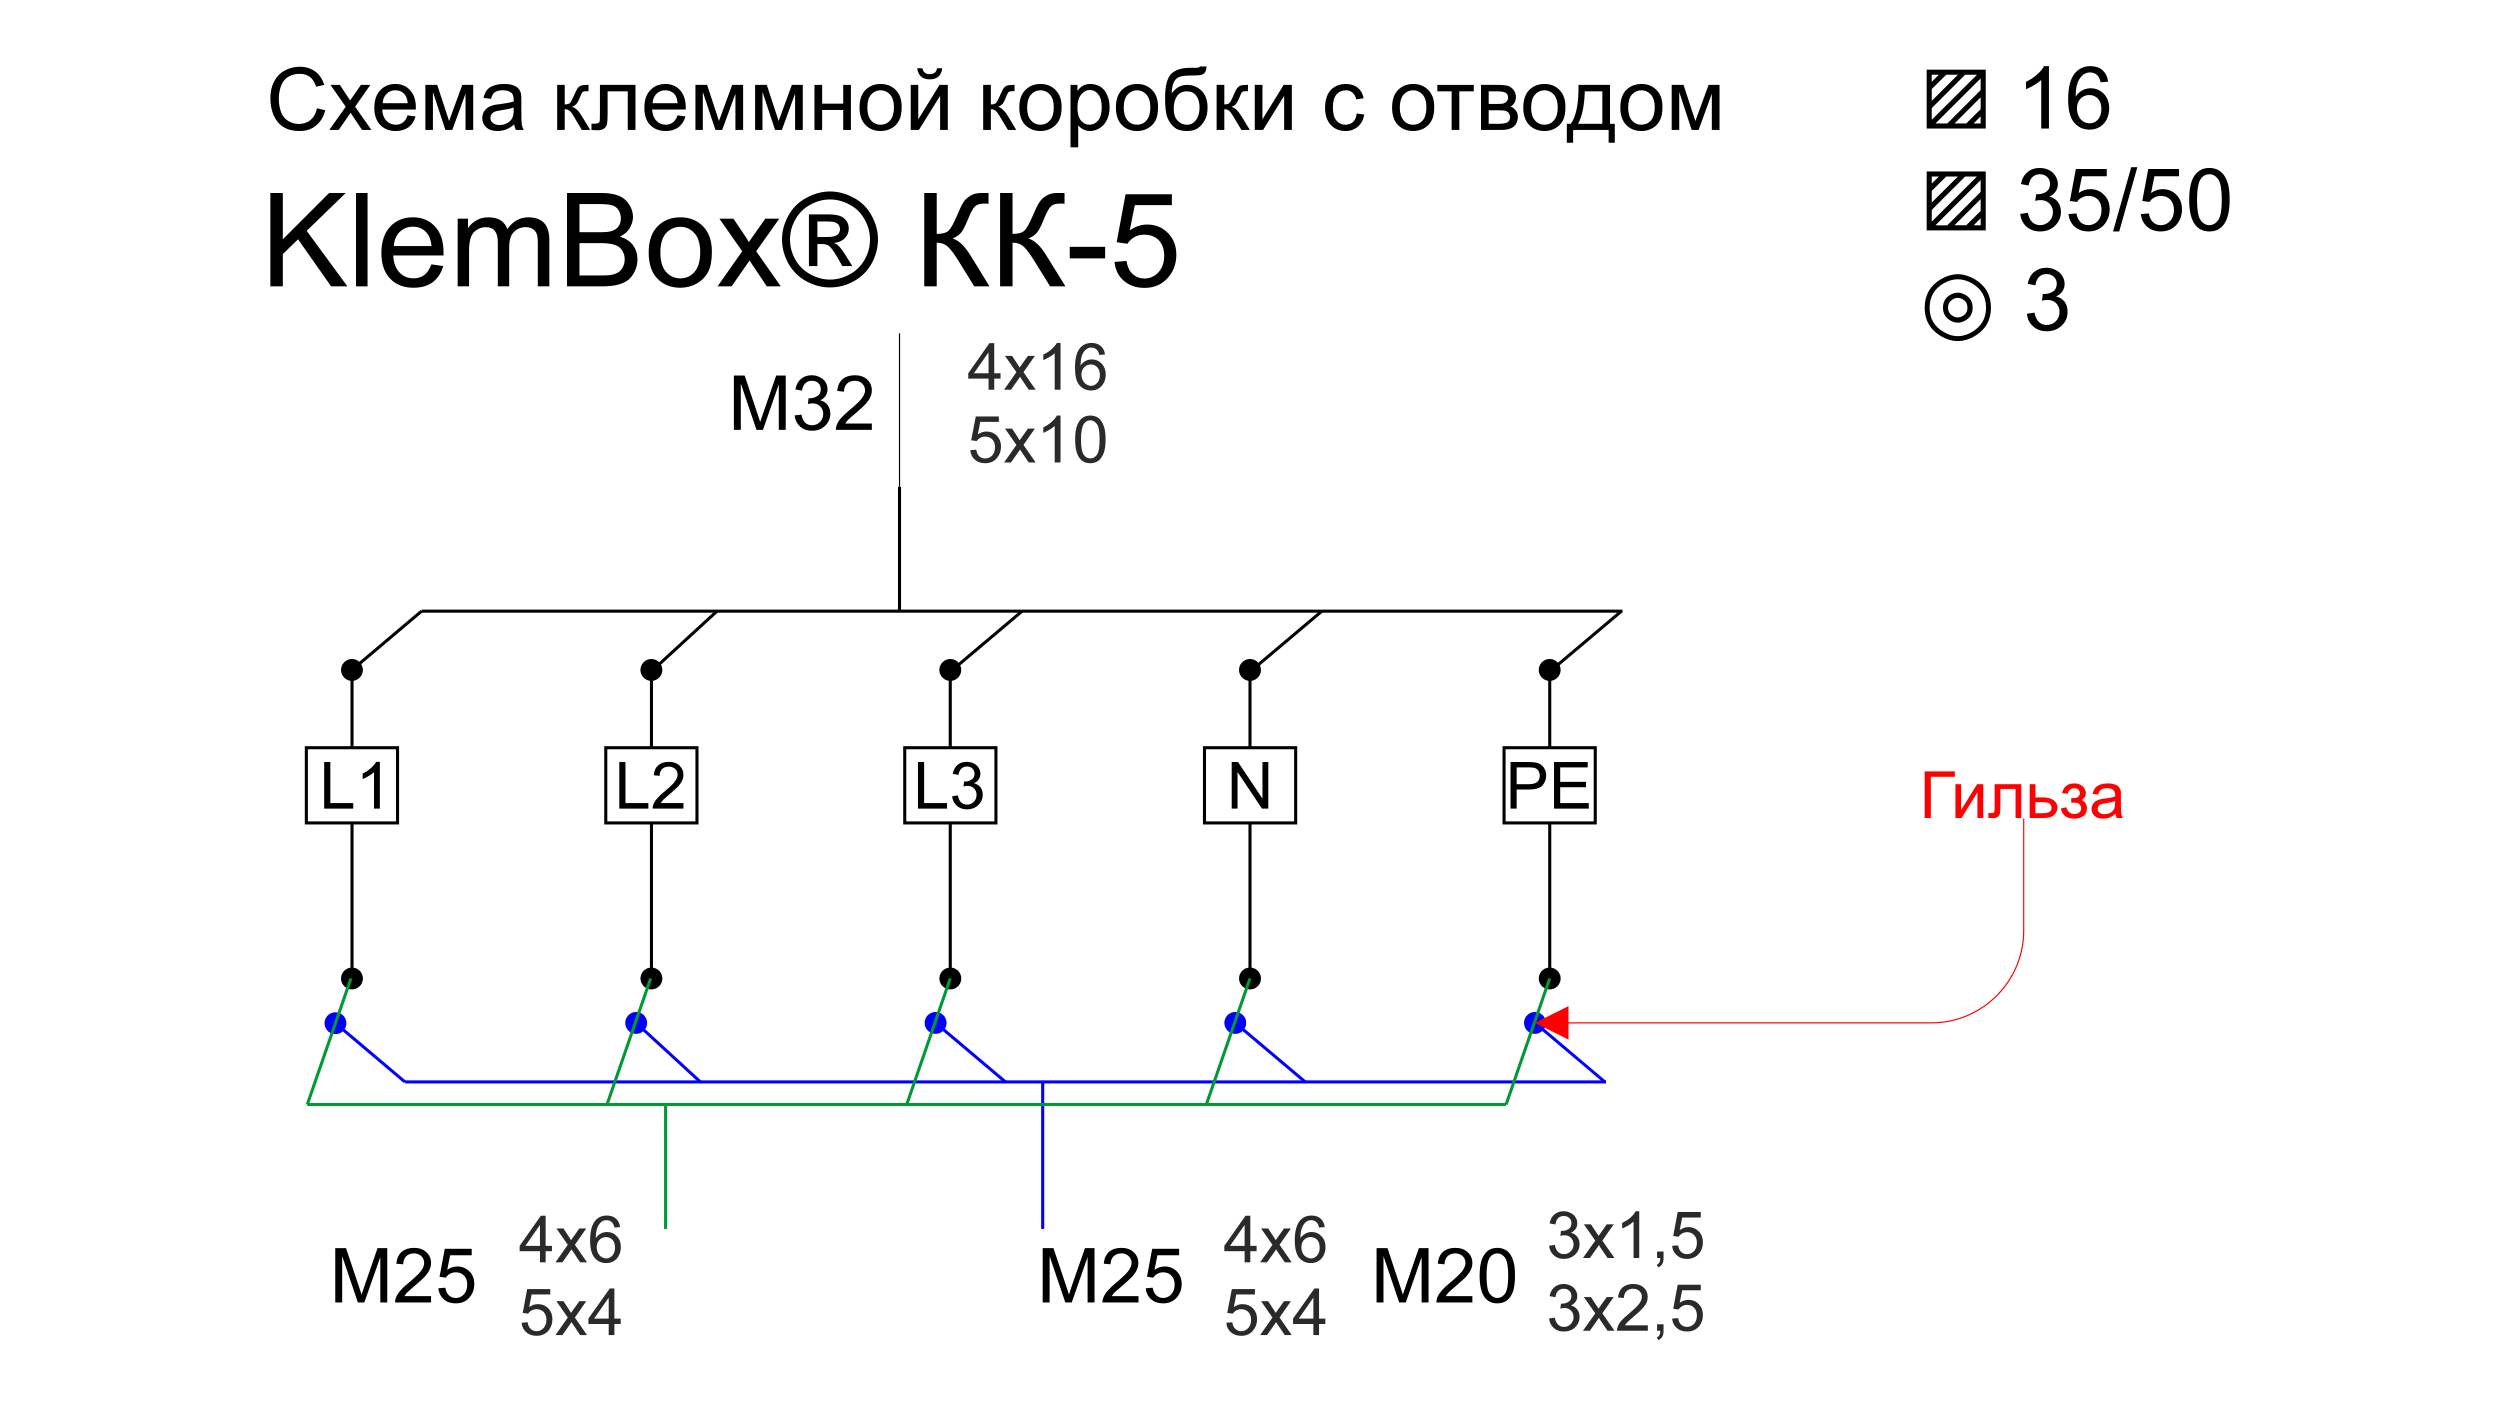 <?xml version="1.0" encoding="UTF-8"?> <svg xmlns="http://www.w3.org/2000/svg" xmlns:xlink="http://www.w3.org/1999/xlink" xml:space="preserve" width="162.56mm" height="91.44mm" version="1.1" style="shape-rendering:geometricPrecision; text-rendering:geometricPrecision; image-rendering:optimizeQuality; fill-rule:evenodd; clip-rule:evenodd" viewBox="0 0 16256 9144"> <defs> <style type="text/css"> .str0 {stroke:black;stroke-width:20} .str1 {stroke:blue;stroke-width:20} .str2 {stroke:#009933;stroke-width:20} .str3 {stroke:black;stroke-width:7.62} .str4 {stroke:red;stroke-width:7.62} .fil1 {fill:none} .fil5 {fill:none;fill-rule:nonzero} .fil6 {fill:red} .fil3 {fill:#2B2A29;fill-rule:nonzero} .fil0 {fill:black;fill-rule:nonzero} .fil2 {fill:blue;fill-rule:nonzero} .fil4 {fill:red;fill-rule:nonzero} </style> </defs> <g id="Слой_x0020_1">  <g id="_722244592"> <polygon class="fil0" points="2108,5258 2108,4955 2148,4955 2148,5222 2297,5222 2297,5258 "></polygon> <path id="1" class="fil0" d="M2470 5258l-38 0 0 -237c-9,8 -20,17 -35,25 -14,9 -28,15 -39,20l0 -36c21,-10 39,-22 54,-36 16,-14 27,-27 34,-40l24 0 0 304z"></path> <rect class="fil1 str0" x="1992" y="4862" width="593" height="489"></rect> <g> <path class="fil0" d="M2299 4356l0 506 -20 0 0 -506 20 0zm-82 0l0 0 1 -3 0 -4 0 -4 1 -3 1 -4 1 -3 1 -3 1 -3 1 -4 2 -3 2 -3 2 -2 2 -3 2 -3 2 -3 2 -2 3 -2 2 -3 3 -2 3 -2 3 -2 3 -1 3 -2 3 -1 3 -2 3 -1 4 -1 3 0 4 -1 3 -1 4 0 4 0 0 0 3 0 4 0 3 1 4 1 3 0 4 1 3 1 3 2 3 1 3 2 3 1 3 2 3 2 3 2 2 3 3 2 2 2 2 3 3 3 2 3 1 2 2 3 2 3 1 4 1 3 1 3 1 3 1 4 1 3 0 4 1 4 0 3 0 0 0 4 -1 3 0 4 -1 4 -1 3 -1 3 -1 4 -1 3 -1 3 -2 3 -2 3 -1 3 -2 3 -3 2 -2 3 -2 2 -3 3 -2 2 -3 2 -3 2 -3 2 -3 2 -3 1 -3 2 -3 1 -3 1 -4 1 -3 1 -4 1 -3 0 -4 0 -3 0 0 0 -4 0 -4 0 -3 0 -4 -1 -3 -1 -4 -1 -3 -1 -3 -1 -3 -2 -3 -1 -3 -2 -3 -2 -3 -2 -3 -2 -2 -2 -3 -3 -2 -2 -2 -3 -2 -2 -2 -3 -2 -3 -2 -3 -2 -3 -1 -3 -1 -3 -1 -4 -1 -3 -1 -3 -1 -4 0 -4 0 -3 -1 -4z"></path> </g> <g> <path class="fil0" d="M2279 6362l0 -1011 20 0 0 1011 -20 0zm81 0l0 0 0 4 -1 4 0 3 -1 4 -1 3 -1 4 -1 3 -1 3 -1 3 -2 3 -2 3 -1 3 -2 3 -3 3 -2 2 -2 3 -3 2 -2 2 -3 2 -3 2 -3 2 -3 2 -3 2 -3 1 -3 1 -3 1 -4 1 -3 1 -4 1 -3 0 -4 0 -3 1 0 0 -4 -1 -4 0 -3 0 -4 -1 -3 -1 -4 -1 -3 -1 -3 -1 -3 -1 -3 -2 -3 -2 -3 -2 -3 -2 -3 -2 -2 -2 -3 -2 -2 -3 -2 -2 -2 -3 -2 -3 -2 -3 -2 -3 -2 -3 -1 -3 -1 -3 -1 -3 -1 -4 -1 -3 -1 -4 0 -3 0 -4 -1 -4 0 0 1 -3 0 -4 0 -3 1 -4 1 -3 1 -4 1 -3 1 -3 1 -3 2 -3 2 -3 2 -3 2 -3 2 -3 2 -2 2 -3 3 -2 2 -2 3 -2 3 -2 3 -2 3 -2 3 -2 3 -1 3 -1 3 -1 4 -1 3 -1 4 -1 3 0 4 -1 4 0 0 0 3 0 4 1 3 0 4 1 3 1 4 1 3 1 3 1 3 1 3 2 3 2 3 2 3 2 3 2 2 2 3 2 2 3 2 2 3 3 2 3 1 3 2 3 2 3 1 3 1 3 1 3 1 4 1 3 1 4 0 3 1 4 0 3z"></path> </g> <polygon class="fil0" points="4027,5258 4027,4955 4067,4955 4067,5222 4216,5222 4216,5258 "></polygon> <path id="1" class="fil0" d="M4444 5222l0 36 -200 0c-1,-9 1,-18 4,-26 5,-14 13,-27 25,-40 11,-13 27,-29 49,-46 32,-27 55,-48 66,-64 12,-16 18,-31 18,-45 0,-15 -5,-27 -16,-37 -11,-10 -24,-15 -41,-15 -18,0 -33,5 -44,16 -10,10 -16,25 -16,44l-38 -4c2,-28 12,-50 29,-65 18,-15 41,-22 69,-22 29,0 53,8 69,24 17,16 26,36 26,60 0,12 -3,24 -8,36 -4,11 -13,24 -24,37 -12,13 -31,30 -58,53 -22,19 -36,32 -43,38 -6,7 -11,14 -15,20l148 0z"></path> <rect class="fil1 str0" x="3939" y="4862" width="593" height="489"></rect> <g> <path class="fil0" d="M4246 4356l0 506 -20 0 0 -506 20 0zm-82 0l0 0 1 -3 0 -4 0 -4 1 -3 1 -4 1 -3 1 -3 1 -3 2 -4 1 -3 2 -3 2 -2 2 -3 2 -3 2 -3 2 -2 3 -2 2 -3 3 -2 3 -2 3 -2 3 -1 3 -2 3 -1 3 -2 3 -1 4 -1 3 0 4 -1 3 -1 4 0 4 0 0 0 3 0 4 0 3 1 4 1 3 0 4 1 3 1 3 2 3 1 3 2 3 1 3 2 3 2 3 2 2 3 3 2 2 2 2 3 3 3 2 3 1 2 2 3 2 3 1 4 1 3 2 3 0 3 1 4 1 3 0 4 1 4 0 3 0 0 0 4 -1 3 0 4 -1 4 -1 3 0 3 -2 4 -1 3 -1 3 -2 3 -2 3 -1 3 -2 3 -3 2 -2 3 -2 2 -3 3 -2 2 -3 2 -3 2 -3 2 -3 2 -3 1 -3 2 -3 1 -3 1 -4 1 -3 1 -4 1 -3 0 -4 0 -3 0 0 0 -4 0 -4 0 -3 0 -4 -1 -3 -1 -4 -1 -3 -1 -3 -1 -3 -2 -3 -1 -3 -2 -3 -2 -3 -2 -3 -2 -2 -2 -3 -3 -2 -2 -2 -3 -2 -2 -2 -3 -2 -3 -2 -3 -1 -3 -2 -3 -1 -3 -1 -4 -1 -3 -1 -3 -1 -4 0 -4 0 -3 -1 -4z"></path> </g> <g> <path class="fil0" d="M4226 6362l0 -1011 20 0 0 1011 -20 0zm81 0l0 0 0 4 -1 4 0 3 -1 4 -1 3 0 4 -2 3 -1 3 -1 3 -2 3 -2 3 -1 3 -2 3 -3 3 -2 2 -2 3 -3 2 -2 2 -3 2 -3 2 -3 2 -3 2 -3 2 -3 1 -3 1 -3 1 -4 1 -3 1 -4 1 -3 0 -4 0 -3 1 0 0 -4 -1 -4 0 -3 0 -4 -1 -3 -1 -4 -1 -3 -1 -3 -1 -3 -1 -3 -2 -3 -2 -3 -2 -3 -2 -3 -2 -2 -2 -3 -2 -2 -3 -2 -2 -2 -3 -2 -3 -2 -3 -2 -3 -1 -3 -2 -3 -1 -3 -1 -3 -1 -4 -1 -3 -1 -4 0 -3 0 -4 -1 -4 0 0 1 -3 0 -4 0 -3 1 -4 1 -3 1 -4 1 -3 1 -3 2 -3 1 -3 2 -3 2 -3 2 -3 2 -3 2 -2 2 -3 3 -2 2 -2 3 -2 3 -2 3 -2 3 -2 3 -2 3 -1 3 -1 3 -1 4 -1 3 -1 4 -1 3 0 4 -1 4 0 0 0 3 0 4 1 3 0 4 1 3 1 4 1 3 1 3 1 3 1 3 2 3 2 3 2 3 2 3 2 2 2 3 2 2 3 2 2 3 3 2 3 1 3 2 3 2 3 1 3 1 3 2 3 0 4 1 3 1 4 0 3 1 4 0 3z"></path> </g> <g> <line class="fil1 str0" x1="2741" y1="3974" x2="2289" y2="4356"></line> <line class="fil1 str0" x1="4662" y1="3974" x2="4244" y2="4358"></line> <line class="fil1 str0" x1="6646" y1="3974" x2="6191" y2="4358"></line> <line class="fil1 str0" x1="8595" y1="3974" x2="8140" y2="4358"></line> <line class="fil1 str0" x1="10543" y1="3974" x2="10088" y2="4358"></line> <line class="fil1 str0" x1="10550" y1="3974" x2="2741" y2="3974"></line> </g> <g> <path class="fil2" d="M2188 6646l452 382 -13 15 -452 -382 13 -15zm-53 62l0 0 -2 -3 -3 -2 -2 -3 -3 -3 -2 -3 -2 -3 -1 -3 -2 -3 -2 -3 -1 -3 -1 -3 -1 -3 -1 -4 -1 -3 0 -3 -1 -4 0 -3 0 -4 0 -3 1 -3 0 -4 1 -3 0 -4 1 -3 1 -3 2 -3 1 -4 2 -3 2 -3 2 -3 2 -3 2 -3 0 0 2 -2 3 -3 3 -2 2 -3 3 -2 3 -2 3 -2 3 -1 3 -2 3 -1 4 -1 3 -1 3 -1 4 -1 3 0 3 -1 4 0 3 0 4 0 3 1 3 0 4 1 3 0 3 1 4 1 3 2 3 1 3 2 3 2 3 1 3 3 3 2 0 0 3 2 2 3 3 2 2 3 2 3 2 3 2 3 2 3 1 3 1 3 2 4 1 3 0 3 1 3 1 4 0 3 0 4 0 3 0 3 0 4 -1 3 0 4 -1 3 -1 3 -1 4 -1 3 -2 3 -1 3 -2 3 -2 3 -2 3 -2 3 0 0 -3 3 -2 2 -3 3 -3 2 -3 2 -2 2 -3 2 -4 2 -3 1 -3 1 -3 2 -3 1 -4 0 -3 1 -3 1 -4 0 -3 0 -4 0 -3 0 -3 0 -4 -1 -3 0 -4 -1 -3 -1 -3 -1 -3 -1 -4 -2 -3 -1 -3 -2 -3 -2 -3 -2 -3 -2z"></path> </g> <g> <path class="fil2" d="M4143 6644l418 384 -13 15 -418 -384 13 -15zm-54 60l0 0 -3 -3 -3 -3 -2 -2 -2 -3 -2 -3 -2 -3 -1 -3 -2 -3 -1 -3 -2 -4 -1 -3 0 -3 -1 -4 -1 -3 0 -3 0 -4 0 -3 0 -4 0 -3 0 -3 1 -4 1 -3 1 -3 1 -4 1 -3 1 -3 2 -3 2 -3 2 -3 2 -3 2 -3 2 -3 0 0 3 -2 2 -3 3 -2 3 -2 3 -2 3 -2 3 -2 3 -1 3 -2 4 -1 3 -1 3 -1 4 -1 3 0 3 0 4 -1 3 0 4 0 3 1 3 0 4 1 3 0 3 1 4 1 3 2 3 1 3 2 3 1 3 2 3 2 3 3 3 2 0 0 2 2 3 3 2 3 2 3 2 3 2 3 2 3 1 3 2 3 1 3 1 3 1 4 1 3 0 3 0 4 1 3 0 4 0 3 -1 4 0 3 -1 3 0 4 -1 3 -1 3 -2 4 -1 3 -2 3 -1 3 -2 3 -2 3 -3 3 -2 2 0 0 -3 3 -2 3 -3 2 -3 2 -3 2 -3 2 -3 1 -3 2 -3 1 -3 2 -4 1 -3 0 -3 1 -4 1 -3 0 -3 0 -4 0 -3 0 -4 0 -3 0 -3 -1 -4 -1 -3 -1 -3 -1 -4 -1 -3 -1 -3 -2 -3 -2 -3 -2 -3 -2 -3 -2 -2 -2z"></path> </g> <g> <path class="fil2" d="M6090 6644l455 384 -13 15 -455 -384 13 -15zm-52 62l0 0 -3 -3 -2 -2 -3 -3 -2 -3 -2 -3 -2 -2 -2 -3 -2 -3 -1 -4 -1 -3 -2 -3 -1 -3 -1 -4 0 -3 -1 -3 0 -4 0 -3 0 -4 0 -3 0 -3 0 -4 1 -3 1 -4 1 -3 1 -3 1 -3 2 -4 1 -3 2 -3 2 -3 2 -3 2 -3 0 0 3 -2 2 -3 3 -2 3 -3 3 -2 2 -2 3 -1 3 -2 4 -2 3 -1 3 -1 3 -1 4 -1 3 -1 3 0 4 -1 3 0 4 0 3 0 3 1 4 0 3 1 4 0 3 1 3 2 3 1 4 1 3 2 3 2 3 2 3 2 3 2 0 0 2 2 3 3 2 3 3 2 2 3 2 3 1 3 2 3 2 3 1 3 1 4 1 3 1 3 1 4 0 3 1 3 0 4 0 3 0 4 -1 3 0 3 -1 4 0 3 -1 3 -2 4 -1 3 -1 3 -2 3 -2 3 -2 3 -2 3 -2 3 0 0 -2 3 -3 2 -3 3 -2 2 -3 2 -3 2 -3 2 -3 2 -3 1 -3 1 -4 2 -3 1 -3 1 -4 0 -3 1 -3 0 -4 0 -3 0 -4 0 -3 0 -3 -1 -4 0 -3 -1 -3 -1 -4 -1 -3 -1 -3 -2 -3 -1 -3 -2 -3 -2 -3 -2 -3 -2z"></path> </g> <g> <path class="fil2" d="M8039 6644l455 384 -13 15 -455 -384 13 -15zm-52 62l0 0 -3 -3 -3 -2 -2 -3 -2 -3 -3 -3 -2 -2 -1 -3 -2 -3 -1 -4 -2 -3 -1 -3 -1 -3 -1 -4 0 -3 -1 -3 0 -4 -1 -3 0 -4 0 -3 1 -3 0 -4 1 -3 1 -4 1 -3 1 -3 1 -3 1 -4 2 -3 2 -3 2 -3 2 -3 2 -3 0 0 2 -2 3 -3 3 -2 2 -3 3 -2 3 -2 3 -1 3 -2 3 -2 4 -1 3 -1 3 -1 3 -1 4 -1 3 0 3 -1 4 0 3 0 4 0 3 1 4 0 3 1 3 0 4 1 3 2 3 1 3 1 3 2 4 2 3 2 2 2 3 2 0 0 3 2 3 3 2 3 2 2 2 3 2 3 2 3 2 3 1 3 2 3 1 4 1 3 1 3 0 4 1 3 0 3 0 4 0 3 0 4 0 3 0 3 -1 4 -1 3 -1 3 -1 4 -1 3 -2 3 -1 3 -2 3 -2 3 -2 3 -2 3 0 0 -3 3 -2 2 -3 3 -3 2 -2 2 -3 2 -3 2 -3 2 -4 1 -3 1 -3 2 -3 1 -4 1 -3 0 -3 1 -4 0 -3 0 -3 0 -4 0 -3 0 -4 -1 -3 0 -3 -1 -4 -1 -3 -1 -3 -1 -3 -2 -4 -1 -3 -2 -3 -2 -3 -2 -2 -2z"></path> </g> <g> <path class="fil2" d="M9988 6644l454 384 -12 15 -455 -384 13 -15zm-53 62l0 0 -3 -3 -2 -2 -3 -3 -2 -3 -2 -3 -2 -2 -2 -3 -1 -3 -2 -4 -1 -3 -1 -3 -1 -3 -1 -4 -1 -3 0 -3 -1 -4 0 -3 0 -4 0 -3 0 -3 1 -4 0 -3 1 -4 1 -3 1 -3 2 -3 1 -4 2 -3 1 -3 2 -3 2 -3 3 -3 0 0 2 -2 3 -3 2 -2 3 -3 3 -2 3 -2 3 -1 3 -2 3 -2 3 -1 3 -1 4 -1 3 -1 3 -1 4 0 3 -1 4 0 3 0 3 0 4 1 3 0 4 1 3 0 3 1 4 2 3 1 3 1 3 2 3 2 3 2 3 2 3 2 0 0 3 2 2 3 3 3 2 2 2 3 2 3 2 3 1 3 2 3 1 3 1 4 1 3 1 3 1 4 1 3 0 3 0 4 0 3 0 4 0 3 -1 3 0 4 -1 3 -1 3 -1 4 -1 3 -2 3 -1 3 -2 3 -2 3 -2 3 -3 3 0 0 -2 3 -3 2 -2 3 -3 2 -3 2 -3 2 -3 2 -3 2 -3 1 -3 1 -3 2 -4 1 -3 1 -3 0 -4 1 -3 0 -3 0 -4 0 -3 0 -4 0 -3 -1 -3 0 -4 -1 -3 -1 -3 -1 -4 -1 -3 -2 -3 -1 -3 -2 -3 -2 -3 -2 -3 -2z"></path> </g> <line class="fil1 str1" x1="10443" y1="7035" x2="2634" y2="7035"></line> <line class="fil1 str0" x1="5849" y1="3165" x2="5849" y2="3974"></line> <line class="fil1 str1" x1="6780" y1="7035" x2="6780" y2="7991"></line> <polygon class="fil0" points="8009,5258 8009,4955 8050,4955 8209,5193 8209,4955 8247,4955 8247,5258 8206,5258 8047,5020 8047,5258 "></polygon> <rect class="fil1 str0" x="5883" y="4862" width="593" height="489"></rect> <g> <path class="fil0" d="M8138 4356l0 506 -20 0 0 -506 20 0zm-81 0l0 0 0 -3 0 -4 1 -4 0 -3 1 -4 1 -3 1 -3 1 -3 2 -4 1 -3 2 -3 2 -2 2 -3 2 -3 2 -3 3 -2 2 -2 3 -3 2 -2 3 -2 3 -2 3 -1 3 -2 3 -1 4 -2 3 -1 3 -1 4 0 3 -1 4 -1 3 0 4 0 0 0 4 0 3 0 4 1 3 1 4 0 3 1 3 1 4 2 3 1 3 2 3 1 3 2 3 2 2 2 3 3 2 2 3 2 2 3 2 3 2 3 2 2 2 3 1 3 2 4 1 3 1 3 1 3 1 4 0 3 1 4 0 4 0 3 0 0 0 4 0 3 -1 4 0 4 -1 3 -1 3 -1 4 -1 3 -2 3 -1 3 -2 3 -2 3 -2 3 -2 2 -2 3 -3 2 -2 3 -3 2 -2 2 -3 2 -3 2 -3 2 -3 1 -3 2 -4 1 -3 1 -3 1 -4 1 -3 1 -4 0 -3 0 -4 0 0 0 -4 0 -3 0 -4 0 -3 -1 -4 -1 -3 -1 -3 -1 -4 -1 -3 -2 -3 -1 -3 -2 -3 -2 -3 -2 -2 -2 -3 -2 -2 -3 -3 -2 -2 -3 -2 -2 -2 -3 -2 -3 -2 -3 -1 -3 -2 -3 -1 -3 -1 -4 -1 -3 -1 -3 0 -4 -1 -4 0 -3 0 -4z"></path> </g> <g> <path class="fil0" d="M8118 6362l0 -1011 20 0 0 1011 -20 0zm81 0l0 0 0 4 0 4 -1 3 0 4 -1 3 -1 4 -1 3 -1 3 -2 3 -1 3 -2 3 -2 3 -2 3 -2 3 -2 2 -3 3 -2 2 -3 2 -2 2 -3 2 -3 2 -3 2 -3 2 -3 1 -4 1 -3 1 -3 1 -4 1 -3 1 -4 0 -3 0 -4 1 0 0 -4 -1 -3 0 -4 0 -3 -1 -4 -1 -3 -1 -3 -1 -4 -1 -3 -1 -3 -2 -3 -2 -3 -2 -3 -2 -2 -2 -3 -2 -2 -2 -3 -3 -2 -2 -2 -3 -2 -3 -2 -3 -2 -3 -1 -3 -2 -3 -1 -3 -1 -3 -1 -4 -1 -3 0 -4 -1 -3 0 -4 0 -4 0 0 0 -3 0 -4 1 -3 0 -4 1 -3 1 -4 1 -3 1 -3 2 -3 1 -3 2 -3 2 -3 2 -3 2 -3 2 -2 3 -3 2 -2 3 -2 2 -2 3 -2 3 -2 3 -2 3 -2 3 -1 4 -1 3 -1 3 -1 4 -1 3 -1 4 0 3 -1 4 0 0 0 4 0 3 1 4 0 3 1 4 1 3 1 3 1 4 1 3 1 3 2 3 2 3 2 3 2 2 2 3 2 2 2 3 3 2 2 2 3 2 3 2 3 2 3 1 3 2 3 1 3 1 3 1 4 1 3 0 4 1 3 0 4 0 3z"></path> </g> <rect class="fil1 str0" x="7832" y="4862" width="593" height="489"></rect> <polygon class="fil0" points="5969,5258 5969,4955 6009,4955 6009,5222 6158,5222 6158,5258 "></polygon> <path id="1" class="fil0" d="M6191 5178l37 -6c5,22 12,37 22,46 10,9 23,14 38,14 17,0 32,-6 44,-18 12,-12 18,-27 18,-45 0,-17 -5,-31 -16,-42 -12,-12 -26,-17 -43,-17 -7,0 -16,1 -26,4l4 -33c2,1 4,1 6,1 16,0 30,-4 43,-13 12,-8 19,-21 19,-38 0,-13 -5,-25 -14,-34 -9,-8 -21,-13 -36,-13 -14,0 -26,5 -36,14 -10,9 -16,23 -19,41l-37 -7c5,-25 15,-44 31,-58 16,-14 36,-20 60,-20 17,0 32,3 46,10 14,7 24,17 32,29 7,12 11,25 11,39 0,13 -4,25 -11,36 -7,11 -17,19 -31,25 18,5 32,13 42,26 10,13 15,30 15,49 0,27 -10,49 -29,67 -20,19 -44,28 -73,28 -27,0 -49,-8 -67,-24 -17,-16 -27,-36 -30,-61z"></path> <g> <path class="fil0" d="M6189 4356l0 506 -20 0 0 -506 20 0zm-81 0l0 0 0 -3 1 -4 0 -4 1 -3 0 -4 1 -3 2 -3 1 -3 1 -4 2 -3 2 -3 1 -2 2 -3 2 -3 3 -3 2 -2 3 -2 2 -3 3 -2 3 -2 2 -2 3 -1 4 -2 3 -1 3 -2 3 -1 4 -1 3 0 3 -1 4 -1 4 0 3 0 0 0 4 0 4 0 3 1 4 1 3 0 3 1 4 1 3 2 3 1 3 2 3 1 3 2 3 2 3 2 2 3 3 2 2 2 2 3 2 3 2 3 2 2 2 3 1 3 2 4 1 3 1 3 1 3 1 4 1 3 0 4 0 4 0 3 0 0 0 4 0 3 0 4 -1 4 -1 3 -1 3 -1 4 -1 3 -2 3 -1 3 -2 3 -2 3 -2 3 -2 2 -2 3 -2 2 -3 3 -2 2 -3 2 -3 2 -3 2 -3 2 -3 1 -3 2 -3 1 -4 1 -3 1 -3 1 -4 1 -3 0 -4 0 -4 0 0 0 -3 0 -4 0 -4 0 -3 -1 -3 -1 -4 -1 -3 -1 -3 -1 -3 -2 -4 -1 -3 -2 -2 -2 -3 -2 -3 -2 -2 -2 -3 -3 -2 -2 -3 -3 -2 -2 -2 -3 -1 -3 -2 -3 -2 -3 -1 -3 -1 -3 -2 -4 -1 -3 0 -3 -1 -4 0 -4 -1 -3 0 -4z"></path> </g> <g> <path class="fil0" d="M6169 6362l0 -1011 20 0 0 1011 -20 0zm81 0l0 0 0 4 0 4 0 3 -1 4 -1 3 -1 4 -1 3 -1 3 -2 3 -1 3 -2 3 -2 3 -2 3 -2 3 -2 2 -2 3 -3 2 -2 2 -3 2 -3 2 -3 2 -3 2 -3 2 -3 1 -3 1 -4 1 -3 1 -3 1 -4 1 -3 0 -4 0 -4 1 0 0 -3 -1 -4 0 -4 0 -3 -1 -3 -1 -4 -1 -3 -1 -3 -1 -3 -1 -4 -2 -3 -2 -2 -2 -3 -2 -3 -2 -2 -2 -3 -2 -2 -3 -3 -2 -2 -3 -2 -3 -1 -3 -2 -3 -2 -3 -1 -3 -1 -3 -2 -3 -1 -4 0 -3 -1 -4 0 -3 -1 -4 0 -4 0 0 0 -3 1 -4 0 -3 1 -4 0 -3 1 -4 2 -3 1 -3 1 -3 2 -3 2 -3 1 -3 2 -3 2 -3 3 -2 2 -3 3 -2 2 -2 3 -2 3 -2 2 -2 3 -2 4 -2 3 -1 3 -1 3 -1 4 -1 3 -1 3 -1 4 0 4 -1 3 0 0 0 4 0 4 1 3 0 4 1 3 1 3 1 4 1 3 1 3 1 3 2 3 2 3 2 3 2 3 2 2 2 3 2 2 3 2 2 2 3 2 3 2 3 2 3 1 3 2 3 1 3 1 3 1 4 1 3 1 4 0 3 0 4 0 3z"></path> </g> <path class="fil0" d="M9822 5258l0 -303 114 0c21,0 36,1 47,3 15,2 27,7 37,14 10,7 18,17 24,29 7,13 10,26 10,41 0,26 -9,48 -25,66 -16,17 -46,26 -89,26l-78 0 0 124 -40 0zm40 -159l79 0c26,0 44,-5 55,-15 11,-9 16,-23 16,-40 0,-13 -3,-24 -9,-33 -7,-9 -15,-15 -26,-18 -7,-2 -19,-3 -37,-3l-78 0 0 109z"></path> <polygon id="1" class="fil0" points="10105,5258 10105,4955 10324,4955 10324,4990 10145,4990 10145,5084 10313,5084 10313,5119 10145,5119 10145,5222 10331,5222 10331,5258 "></polygon> <g> <path class="fil0" d="M10087 4356l0 506 -20 0 0 -506 20 0zm-81 0l0 0 0 -3 0 -4 0 -4 1 -3 1 -4 1 -3 1 -3 1 -3 2 -4 1 -3 2 -3 2 -2 2 -3 2 -3 2 -3 2 -2 3 -2 2 -3 3 -2 3 -2 3 -2 3 -1 3 -2 3 -1 3 -2 4 -1 3 -1 3 0 4 -1 3 -1 4 0 4 0 0 0 3 0 4 0 3 1 4 1 3 0 4 1 3 1 3 2 3 1 4 2 3 1 2 2 3 2 3 2 2 3 3 2 2 2 3 3 2 3 2 3 1 2 2 3 2 3 1 4 1 3 2 3 1 3 0 4 1 3 0 4 1 4 0 3 0 0 0 4 -1 3 0 4 -1 4 0 3 -1 3 -2 4 -1 3 -1 3 -2 3 -2 3 -1 3 -2 3 -2 2 -3 3 -2 2 -3 3 -2 2 -3 2 -3 2 -2 2 -3 2 -4 1 -3 2 -3 1 -3 1 -4 1 -3 1 -4 1 -3 0 -4 0 -3 0 0 0 -4 0 -4 0 -3 0 -4 -1 -3 -1 -3 -1 -4 -1 -3 -1 -3 -2 -3 -1 -3 -2 -3 -2 -3 -2 -3 -2 -2 -2 -3 -3 -2 -2 -2 -3 -2 -2 -2 -3 -2 -3 -2 -3 -1 -3 -2 -3 -1 -3 -1 -4 -1 -3 -1 -3 -1 -4 0 -4 0 -3 0 -4z"></path> </g> <g> <path class="fil0" d="M10067 6362l0 -1011 20 0 0 1011 -20 0zm81 0l0 0 0 4 -1 4 0 3 -1 4 0 3 -1 4 -2 3 -1 3 -1 3 -2 3 -2 3 -1 3 -2 3 -2 3 -3 2 -2 3 -3 2 -2 2 -3 2 -3 2 -2 2 -3 2 -4 2 -3 1 -3 1 -3 1 -4 1 -3 1 -4 1 -3 0 -4 0 -3 1 0 0 -4 -1 -4 0 -3 0 -4 -1 -3 -1 -3 -1 -4 -1 -3 -1 -3 -1 -3 -2 -3 -2 -3 -2 -3 -2 -3 -2 -2 -2 -3 -2 -2 -3 -2 -2 -2 -3 -2 -3 -2 -3 -2 -3 -1 -3 -2 -3 -1 -3 -1 -3 -1 -4 -1 -3 -1 -4 0 -3 0 -4 0 -4 0 0 0 -3 0 -4 0 -3 1 -4 1 -3 1 -4 1 -3 1 -3 2 -3 1 -3 2 -3 2 -3 2 -3 2 -3 2 -2 2 -3 3 -2 2 -2 3 -2 3 -2 3 -2 3 -2 3 -2 3 -1 3 -1 4 -1 3 -1 3 -1 4 -1 3 0 4 -1 4 0 0 0 3 0 4 1 3 0 4 1 3 1 4 1 3 1 3 1 3 1 4 2 3 2 2 2 3 2 3 2 2 2 3 2 2 3 3 2 2 3 2 3 1 3 2 3 2 3 1 3 1 3 2 3 1 4 0 3 1 4 0 3 1 4 0 3z"></path> </g> <rect class="fil1 str0" x="9780" y="4862" width="593" height="489"></rect> <path class="fil3" d="M6428 2534l0 -72 -132 0 0 -35 138 -196 31 0 0 196 41 0 0 35 -41 0 0 72 -37 0zm0 -107l0 -136 -95 136 95 0z"></path> <path id="1" class="fil3" d="M6529 2534l80 -114 -74 -106 46 0 34 52c7,10 12,18 15,24 7,-9 12,-17 17,-24l37 -52 45 0 -74 106 79 114 -45 0 -46 -68 -10 -16 -59 84 -45 0z"></path> <path id="2" class="fil3" d="M6896 2534l-38 0 0 -237c-9,8 -20,17 -35,25 -15,9 -28,15 -39,20l0 -36c21,-10 39,-22 54,-36 16,-14 27,-27 34,-40l24 0 0 304z"></path> <path id="3" class="fil3" d="M7185 2305l-37 3c-3,-15 -8,-25 -14,-32 -10,-11 -23,-16 -38,-16 -12,0 -22,3 -31,10 -12,8 -21,21 -28,37 -7,17 -10,40 -11,70 9,-13 20,-23 33,-30 13,-7 27,-10 41,-10 25,0 46,9 64,28 17,18 26,41 26,70 0,19 -4,37 -12,53 -9,17 -20,29 -34,38 -15,9 -31,13 -49,13 -31,0 -56,-11 -76,-34 -20,-23 -29,-61 -29,-113 0,-59 10,-101 32,-128 19,-23 44,-34 77,-34 23,0 43,6 58,20 16,13 25,31 28,55zm-153 131c0,13 3,25 9,37 5,11 13,20 22,26 10,6 20,10 31,10 16,0 30,-7 41,-20 11,-12 17,-29 17,-51 0,-21 -6,-38 -17,-50 -11,-12 -25,-18 -42,-18 -17,0 -31,6 -43,18 -12,12 -18,28 -18,48z"></path> <path id="4" class="fil3" d="M6309 2927l39 -3c3,19 9,34 20,43 10,10 23,14 38,14 18,0 33,-6 46,-20 12,-13 18,-31 18,-54 0,-21 -6,-38 -18,-50 -11,-12 -27,-18 -46,-18 -12,0 -23,3 -33,8 -9,6 -17,13 -22,21l-36 -5 30 -155 150 0 0 35 -121 0 -16 82c18,-13 37,-19 57,-19 27,0 49,9 67,27 18,19 27,42 27,71 0,27 -8,51 -24,71 -19,25 -45,37 -79,37 -28,0 -50,-8 -67,-23 -18,-16 -28,-36 -30,-62z"></path> <path id="5" class="fil3" d="M6529 3007l80 -114 -74 -106 46 0 34 52c7,10 12,18 15,24 7,-9 12,-17 17,-24l37 -52 45 0 -74 106 79 114 -45 0 -46 -68 -10 -16 -59 84 -45 0z"></path> <path id="6" class="fil3" d="M6896 3007l-38 0 0 -237c-9,8 -20,17 -35,25 -15,9 -28,15 -39,20l0 -36c21,-10 39,-22 54,-36 16,-14 27,-27 34,-41l24 0 0 305z"></path> <path id="7" class="fil3" d="M6991 2857c0,-36 4,-64 11,-86 8,-22 19,-39 33,-51 15,-12 33,-18 55,-18 16,0 30,4 43,10 12,7 22,16 30,29 8,12 14,27 19,45 4,17 7,41 7,71 0,36 -4,65 -11,86 -8,22 -19,39 -33,51 -15,12 -33,18 -55,18 -29,0 -52,-10 -69,-31 -20,-26 -30,-67 -30,-124zm38 0c0,50 6,83 18,100 11,16 26,24 43,24 17,0 31,-8 43,-24 12,-17 17,-50 17,-100 0,-49 -5,-83 -17,-99 -12,-16 -26,-25 -44,-25 -17,0 -30,8 -41,22 -12,19 -19,53 -19,102z"></path> <polygon class="fil4" points="12515,5016 12711,5016 12711,5051 12555,5051 12555,5319 12515,5319 "></polygon> <polygon id="1" class="fil4" points="12715,5099 12752,5099 12752,5267 12856,5099 12896,5099 12896,5319 12858,5319 12858,5152 12755,5319 12715,5319 "></polygon> <path id="2" class="fil4" d="M12970 5099l173 0 0 220 -37 0 0 -189 -99 0 0 109c0,26 -1,43 -3,51 -1,8 -6,15 -13,21 -8,6 -18,9 -32,9 -9,0 -19,-1 -30,-2l0 -31 16 0c8,0 13,0 16,-2 4,-2 6,-4 7,-8 1,-3 2,-14 2,-33l0 -145z"></path> <path id="3" class="fil4" d="M13198 5099l37 0 0 86 47 0c31,0 54,6 71,18 17,12 25,28 25,49 0,19 -7,34 -21,47 -14,13 -36,20 -66,20l-93 0 0 -220zm37 189l39 0c24,0 41,-3 51,-8 10,-6 15,-15 15,-27 0,-10 -4,-18 -11,-26 -8,-7 -24,-11 -50,-11l-44 0 0 72z"></path> <path id="4" class="fil4" d="M13468 5219l0 -29c15,0 26,-1 32,-2 5,-1 11,-4 16,-10 5,-5 8,-12 8,-20 0,-10 -4,-18 -10,-24 -7,-6 -16,-9 -26,-9 -21,0 -36,12 -44,37l-36 -6c11,-41 38,-62 80,-62 23,0 42,7 55,20 13,12 20,28 20,45 0,18 -9,32 -26,43 11,6 19,13 25,23 5,9 8,20 8,32 0,20 -7,36 -21,48 -15,12 -35,18 -61,18 -50,0 -79,-22 -87,-66l35 -8c4,14 10,25 20,33 9,8 21,11 33,11 13,0 23,-3 31,-10 9,-7 13,-16 13,-27 0,-9 -3,-16 -8,-23 -5,-6 -11,-10 -17,-12 -6,-1 -16,-2 -32,-2 -1,0 -4,0 -8,0z"></path> <path id="5" class="fil4" d="M13757 5291c-14,12 -28,20 -40,25 -13,5 -27,7 -41,7 -25,0 -43,-5 -56,-17 -13,-12 -20,-27 -20,-45 0,-11 3,-21 8,-30 5,-9 11,-16 19,-21 8,-5 17,-9 27,-12 7,-2 18,-4 33,-6 30,-3 52,-8 66,-13 1,-5 1,-8 1,-9 0,-15 -4,-26 -11,-32 -9,-9 -24,-13 -42,-13 -18,0 -31,3 -39,10 -9,6 -15,17 -19,32l-36 -5c3,-15 9,-28 16,-38 8,-9 19,-17 33,-22 15,-5 31,-8 50,-8 19,0 34,3 46,7 12,4 20,10 26,17 5,6 9,15 12,25 1,6 1,18 1,34l0 50c0,34 1,56 3,65 1,9 4,18 9,27l-39 0c-4,-8 -6,-17 -7,-28zm-3 -82c-14,5 -34,10 -61,14 -16,2 -27,4 -33,7 -6,3 -11,7 -15,12 -3,5 -5,11 -5,18 0,10 4,18 12,24 7,7 18,10 33,10 14,0 27,-3 38,-9 11,-6 19,-15 24,-26 5,-8 6,-20 6,-37l1 -13z"></path> <g> <line class="fil1 str2" x1="1998" y1="7182" x2="9793" y2="7182"></line> <line class="fil1 str2" x1="10077" y1="6362" x2="9793" y2="7182"></line> <line class="fil1 str2" x1="8128" y1="6362" x2="7844" y2="7182"></line> <line class="fil1 str2" x1="6179" y1="6362" x2="5896" y2="7182"></line> <line class="fil1 str2" x1="2282" y1="6362" x2="1998" y2="7182"></line> <line class="fil1 str2" x1="4231" y1="6362" x2="3947" y2="7182"></line> <line class="fil1 str2" x1="4328" y1="7182" x2="4328" y2="7991"></line> </g> <line class="fil1 str3" x1="5849" y1="3165" x2="5849" y2="2167"></line> <polygon class="fil0" points="1758,1862 1758,1255 1839,1255 1839,1556 2140,1255 2248,1255 1994,1501 2259,1862 2153,1862 1938,1556 1839,1652 1839,1862 "></polygon> <polygon id="1" class="fil0" points="2315,1862 2315,1255 2390,1255 2390,1862 "></polygon> <path id="2" class="fil0" d="M2805 1719l77 11c-12,44 -35,79 -67,104 -33,25 -75,37 -126,37 -64,0 -115,-20 -152,-59 -38,-40 -57,-95 -57,-166 0,-74 19,-131 57,-172 38,-41 88,-61 148,-61 59,0 106,20 144,60 37,40 55,96 55,168 0,5 0,11 0,20l-327 0c2,48 16,85 41,111 24,25 55,38 91,38 27,0 51,-7 70,-22 19,-14 34,-37 46,-69zm-244 -119l245 0c-4,-37 -13,-65 -29,-83 -23,-29 -54,-43 -92,-43 -34,0 -62,11 -86,34 -23,23 -36,54 -38,92z"></path> <path id="3" class="fil0" d="M2976 1862l0 -440 67 0 0 62c13,-21 32,-38 55,-51 23,-14 48,-20 78,-20 32,0 59,7 80,20 20,14 35,32 43,57 35,-51 81,-77 137,-77 43,0 77,12 101,36 23,24 35,61 35,111l0 302 -75 0 0 -277c0,-30 -2,-51 -7,-64 -5,-13 -13,-24 -26,-32 -13,-8 -28,-12 -45,-12 -31,0 -57,11 -77,31 -21,21 -31,54 -31,99l0 255 -74 0 0 -285c0,-34 -6,-58 -19,-75 -12,-16 -32,-25 -59,-25 -21,0 -40,6 -58,17 -18,11 -31,27 -39,48 -8,21 -12,52 -12,92l0 228 -74 0z"></path> <path id="4" class="fil0" d="M3687 1862l0 -607 228 0c46,0 83,7 111,19 28,12 50,31 66,57 16,25 24,52 24,80 0,25 -8,50 -22,73 -13,23 -35,41 -63,55 37,11 65,29 85,55 19,26 29,57 29,92 0,28 -6,55 -18,79 -12,25 -27,43 -44,57 -18,13 -40,23 -67,30 -26,6 -59,10 -98,10l-231 0zm81 -352l131 0c35,0 61,-2 76,-7 21,-6 36,-16 46,-30 11,-14 16,-32 16,-53 0,-20 -5,-38 -15,-53 -9,-16 -23,-26 -41,-32 -18,-6 -49,-8 -92,-8l-121 0 0 183zm0 281l151 0c25,0 44,-1 54,-3 19,-4 34,-9 47,-17 12,-8 22,-19 30,-34 8,-15 12,-32 12,-51 0,-23 -6,-42 -17,-59 -12,-17 -28,-29 -49,-35 -20,-7 -50,-11 -88,-11l-140 0 0 210z"></path> <path id="5" class="fil0" d="M4218 1642c0,-81 23,-141 68,-180 38,-33 84,-49 138,-49 60,0 110,20 148,59 38,40 57,94 57,164 0,56 -8,101 -25,133 -17,32 -42,57 -74,75 -32,18 -68,27 -106,27 -62,0 -111,-20 -149,-59 -38,-39 -57,-96 -57,-170zm76 0c0,56 12,98 37,126 25,28 56,42 93,42 37,0 68,-14 92,-42 25,-28 37,-71 37,-128 0,-54 -12,-96 -37,-123 -25,-28 -55,-42 -92,-42 -37,0 -68,14 -93,41 -25,28 -37,70 -37,126z"></path> <path id="6" class="fil0" d="M4666 1862l160 -228 -148 -212 91 0 70 104c13,19 23,35 30,48 13,-18 24,-34 34,-48l73 -104 91 0 -150 212 160 228 -91 0 -91 -136 -21 -32 -117 168 -91 0z"></path> <path id="7" class="fil0" d="M5397 1245c53,0 104,14 154,41 50,26 89,65 116,115 28,50 42,102 42,156 0,54 -14,106 -41,156 -27,49 -66,88 -115,115 -50,28 -102,41 -156,41 -54,0 -105,-13 -155,-41 -50,-27 -88,-66 -116,-115 -27,-50 -41,-102 -41,-156 0,-54 14,-106 42,-156 28,-50 67,-89 117,-115 50,-27 101,-41 153,-41zm0 52c-44,0 -86,11 -128,34 -41,22 -74,54 -97,96 -24,42 -35,85 -35,130 0,45 11,89 34,130 23,41 55,73 97,96 41,23 84,35 129,35 45,0 88,-12 130,-35 41,-23 73,-55 96,-96 23,-41 34,-85 34,-130 0,-45 -11,-88 -35,-130 -23,-42 -55,-74 -97,-96 -42,-23 -84,-34 -128,-34zm-137 433l0 -336 116 0c39,0 68,3 85,10 18,6 32,17 43,32 10,15 15,32 15,49 0,25 -8,46 -26,64 -17,18 -41,28 -70,31 12,5 22,11 29,18 13,13 30,35 49,66l41 66 -65 0 -30 -53c-24,-42 -43,-68 -57,-78 -10,-8 -25,-12 -44,-12l-31 0 0 143 -55 0zm55 -189l65 0c32,0 53,-5 65,-14 11,-9 17,-22 17,-37 0,-10 -3,-19 -8,-27 -6,-8 -14,-13 -23,-17 -10,-4 -28,-6 -55,-6l-61 0 0 101z"></path> <path id="8" class="fil0" d="M6010 1255l81 0 0 266c36,0 62,-7 77,-21 15,-14 34,-49 57,-103 17,-40 30,-68 41,-84 11,-17 27,-30 47,-42 20,-11 42,-16 67,-16 31,0 47,0 48,0l0 70c-2,0 -8,0 -16,-1 -9,0 -14,0 -16,0 -25,0 -44,6 -57,19 -13,12 -27,39 -43,79 -21,51 -38,84 -52,97 -14,14 -31,24 -50,32 39,11 77,47 116,109l124 202 -99 0 -102 -165c-28,-45 -51,-76 -70,-93 -18,-17 -43,-26 -72,-26l0 284 -81 0 0 -607z"></path> <path id="9" class="fil0" d="M6503 1255l81 0 0 266c36,0 62,-7 77,-21 15,-14 34,-49 57,-103 17,-40 31,-68 42,-84 11,-17 26,-30 46,-42 20,-11 43,-16 67,-16 31,0 47,0 49,0l0 70c-3,0 -9,0 -16,-1 -9,0 -15,0 -17,0 -25,0 -44,6 -57,19 -12,12 -27,39 -43,79 -20,51 -38,84 -52,97 -14,14 -31,24 -50,32 39,11 78,47 116,109l125 202 -100 0 -102 -165c-28,-45 -51,-76 -69,-93 -19,-17 -43,-26 -73,-26l0 284 -81 0 0 -607z"></path> <polygon id="10" class="fil0" points="6956,1680 6956,1605 7186,1605 7186,1680 "></polygon> <path id="11" class="fil0" d="M7247 1703l78 -6c6,38 19,66 40,85 21,19 47,29 77,29 36,0 66,-14 91,-41 25,-27 37,-63 37,-107 0,-43 -12,-76 -35,-101 -24,-24 -55,-36 -94,-36 -24,0 -46,5 -65,16 -19,11 -34,25 -45,43l-70 -10 58 -312 301 0 0 71 -241 0 -33 164c37,-26 75,-38 114,-38 53,0 98,18 134,55 36,36 55,83 55,141 0,55 -16,102 -48,142 -39,49 -92,74 -159,74 -55,0 -100,-16 -135,-47 -35,-30 -55,-71 -60,-122z"></path> <path class="fil0" d="M2061 704l54 13c-11,44 -32,77 -61,100 -29,24 -64,35 -106,35 -44,0 -79,-9 -106,-27 -28,-17 -48,-43 -63,-76 -14,-34 -21,-70 -21,-109 0,-42 8,-79 24,-110 16,-31 39,-55 69,-71 29,-16 62,-25 98,-25 40,0 74,11 101,31 28,21 47,50 58,87l-52 12c-10,-29 -23,-50 -41,-64 -18,-13 -40,-20 -67,-20 -31,0 -57,8 -78,22 -21,15 -36,35 -44,60 -8,25 -13,51 -13,78 0,34 5,64 15,90 10,26 26,45 47,57 21,13 44,19 68,19 30,0 55,-8 76,-26 21,-17 35,-42 42,-76z"></path> <path id="1" class="fil0" d="M2141 845l107 -151 -99 -142 61 0 46 70c9,12 15,23 20,31 9,-11 16,-22 23,-32l48 -69 61 0 -99 142 106 151 -61 0 -60 -90 -14 -22 -78 112 -61 0z"></path> <path id="2" class="fil0" d="M2650 750l52 7c-8,30 -23,53 -45,70 -22,16 -50,25 -84,25 -42,0 -76,-14 -101,-40 -25,-26 -38,-63 -38,-111 0,-49 13,-87 38,-114 26,-27 58,-41 99,-41 39,0 71,13 95,40 25,27 38,64 38,112 0,3 -1,8 -1,14l-218 0c2,32 11,56 27,73 17,17 37,26 61,26 19,0 34,-5 47,-15 13,-9 23,-24 30,-46zm-162 -79l163 0c-2,-25 -8,-43 -19,-56 -15,-19 -36,-28 -61,-28 -23,0 -42,7 -57,23 -16,15 -24,35 -26,61z"></path> <polygon id="3" class="fil0" points="2766,552 2843,552 2920,787 3006,552 3077,552 3077,845 3027,845 3027,609 2941,845 2896,845 2815,598 2815,845 2766,845 "></polygon> <path id="4" class="fil0" d="M3344 809c-18,15 -36,26 -53,33 -17,6 -36,10 -55,10 -32,0 -57,-8 -74,-24 -18,-16 -26,-36 -26,-60 0,-14 3,-27 9,-39 7,-12 16,-22 26,-29 11,-7 23,-12 36,-16 10,-2 24,-5 44,-7 40,-5 70,-11 89,-17 0,-7 0,-11 0,-13 0,-20 -5,-35 -14,-43 -13,-11 -32,-17 -57,-17 -23,0 -40,5 -52,13 -11,8 -19,22 -24,43l-49 -7c5,-20 12,-37 22,-50 10,-13 25,-23 44,-29 19,-7 41,-11 67,-11 25,0 45,3 61,9 15,6 27,13 34,22 8,9 13,20 16,34 1,9 2,24 2,46l0 66c0,46 1,75 3,87 2,12 6,24 13,35l-52 0c-5,-10 -9,-22 -10,-36zm-4 -110c-18,7 -45,13 -81,18 -21,3 -35,6 -44,10 -8,4 -15,9 -19,16 -5,7 -7,15 -7,24 0,13 5,24 15,32 10,9 25,14 44,14 19,0 36,-5 51,-13 15,-8 26,-20 33,-34 5,-11 8,-28 8,-49l0 -18z"></path> <path id="5" class="fil0" d="M3623 552l49 0 0 127c16,0 27,-3 34,-9 6,-6 15,-24 28,-53 10,-23 18,-39 24,-46 6,-7 13,-12 21,-15 8,-2 20,-4 38,-4l10 0 0 41 -14 0c-13,0 -22,2 -25,6 -4,4 -10,16 -18,36 -8,19 -14,32 -21,40 -6,7 -16,14 -29,20 22,6 43,25 63,60l55 90 -55 0 -53 -90c-11,-19 -21,-31 -29,-36 -8,-6 -17,-9 -29,-9l0 135 -49 0 0 -293z"></path> <path id="6" class="fil0" d="M3901 552l231 0 0 293 -50 0 0 -251 -131 0 0 145c0,34 -2,57 -4,68 -2,10 -8,20 -18,28 -10,8 -24,12 -43,12 -11,0 -25,-1 -40,-2l0 -41 22 0c10,0 17,-1 22,-4 4,-2 7,-5 9,-10 1,-4 2,-19 2,-45l0 -193z"></path> <path id="7" class="fil0" d="M4406 750l51 7c-8,30 -23,53 -45,70 -21,16 -49,25 -83,25 -43,0 -77,-14 -102,-40 -25,-26 -37,-63 -37,-111 0,-49 12,-87 38,-114 25,-27 58,-41 98,-41 39,0 71,13 96,40 24,27 37,64 37,112 0,3 0,8 0,14l-219 0c2,32 11,56 28,73 16,17 36,26 61,26 18,0 33,-5 46,-15 13,-9 23,-24 31,-46zm-163 -79l163 0c-2,-25 -8,-43 -18,-56 -16,-19 -37,-28 -62,-28 -22,0 -42,7 -57,23 -16,15 -24,35 -26,61z"></path> <polygon id="8" class="fil0" points="4522,552 4598,552 4675,787 4761,552 4832,552 4832,845 4782,845 4782,609 4696,845 4652,845 4570,598 4570,845 4522,845 "></polygon> <polygon id="9" class="fil0" points="4910,552 4986,552 5063,787 5149,552 5220,552 5220,845 5170,845 5170,609 5084,845 5040,845 4958,598 4958,845 4910,845 "></polygon> <polygon id="10" class="fil0" points="5296,552 5346,552 5346,674 5483,674 5483,552 5533,552 5533,845 5483,845 5483,715 5346,715 5346,845 5296,845 "></polygon> <path id="11" class="fil0" d="M5589 699c0,-54 15,-94 45,-120 25,-22 56,-33 92,-33 41,0 73,13 99,40 26,26 38,62 38,109 0,37 -5,67 -17,88 -11,22 -27,39 -49,51 -22,12 -45,18 -71,18 -41,0 -74,-14 -99,-40 -25,-26 -38,-64 -38,-113zm51 0c0,37 8,65 24,84 17,19 37,28 62,28 25,0 46,-9 62,-28 16,-19 25,-47 25,-86 0,-36 -9,-63 -25,-82 -17,-18 -37,-28 -62,-28 -25,0 -45,10 -62,28 -16,19 -24,47 -24,84z"></path> <path id="12" class="fil0" d="M5922 552l49 0 0 224 138 -224 54 0 0 293 -50 0 0 -222 -138 222 -53 0 0 -293zm171 -108l34 0c-3,23 -11,41 -25,54 -14,12 -33,18 -57,18 -23,0 -42,-6 -56,-18 -14,-13 -22,-31 -25,-54l34 0c2,13 7,22 15,28 8,7 18,10 31,10 15,0 26,-3 34,-9 7,-6 13,-16 15,-29z"></path> <path id="13" class="fil0" d="M6393 552l50 0 0 127c16,0 27,-3 33,-9 6,-6 16,-24 28,-53 10,-23 18,-39 24,-46 6,-7 13,-12 21,-15 8,-2 21,-4 38,-4l10 0 0 41 -14 0c-13,0 -21,2 -25,6 -4,4 -10,16 -18,36 -7,19 -14,32 -20,40 -7,7 -16,14 -29,20 21,6 42,25 63,60l54 90 -54 0 -54 -90c-11,-19 -20,-31 -28,-36 -8,-6 -18,-9 -29,-9l0 135 -50 0 0 -293z"></path> <path id="14" class="fil0" d="M6628 699c0,-54 15,-94 46,-120 25,-22 55,-33 92,-33 40,0 73,13 98,40 26,26 39,62 39,109 0,37 -6,67 -17,88 -12,22 -28,39 -50,51 -21,12 -45,18 -70,18 -41,0 -74,-14 -100,-40 -25,-26 -38,-64 -38,-113zm51 0c0,37 8,65 25,84 16,19 37,28 62,28 24,0 45,-9 61,-28 17,-19 25,-47 25,-86 0,-36 -8,-63 -25,-82 -16,-18 -37,-28 -61,-28 -25,0 -46,10 -62,28 -17,19 -25,47 -25,84z"></path> <path id="15" class="fil0" d="M6961 958l0 -406 45 0 0 39c11,-15 23,-26 36,-34 14,-7 30,-11 49,-11 25,0 47,7 66,19 19,13 34,31 43,55 10,23 15,49 15,77 0,30 -5,56 -16,80 -11,24 -27,43 -47,55 -20,13 -42,20 -65,20 -16,0 -31,-4 -44,-11 -13,-7 -24,-16 -32,-26l0 143 -50 0zm45 -257c0,37 8,65 23,83 15,18 33,27 55,27 22,0 41,-9 57,-28 15,-19 23,-47 23,-87 0,-37 -8,-65 -23,-83 -15,-19 -33,-28 -55,-28 -21,0 -39,10 -56,30 -16,19 -24,48 -24,86z"></path> <path id="16" class="fil0" d="M7256 699c0,-54 15,-94 45,-120 26,-22 56,-33 93,-33 40,0 73,13 98,40 26,26 38,62 38,109 0,37 -5,67 -16,88 -12,22 -28,39 -50,51 -21,12 -45,18 -70,18 -41,0 -75,-14 -100,-40 -25,-26 -38,-64 -38,-113zm51 0c0,37 8,65 25,84 16,19 37,28 62,28 24,0 45,-9 61,-28 17,-19 25,-47 25,-86 0,-36 -9,-63 -25,-82 -17,-18 -37,-28 -61,-28 -25,0 -46,10 -62,28 -17,19 -25,47 -25,84z"></path> <path id="17" class="fil0" d="M7802 432l44 0c-2,20 -6,34 -13,41 -7,8 -15,13 -26,15 -10,2 -31,3 -62,3 -41,0 -68,4 -83,12 -15,8 -26,21 -32,38 -7,17 -10,40 -11,67 12,-18 27,-32 44,-42 16,-9 35,-14 56,-14 39,0 70,14 96,40 25,26 37,62 37,107 0,34 -6,62 -19,84 -12,22 -27,39 -45,51 -17,12 -41,18 -71,18 -35,0 -62,-8 -81,-24 -19,-16 -34,-36 -44,-61 -11,-25 -16,-68 -16,-130 0,-77 13,-129 39,-156 26,-26 67,-40 121,-40 34,0 53,0 57,-2 5,-1 8,-3 9,-7zm-2 266c0,-31 -7,-56 -21,-75 -15,-20 -35,-29 -61,-29 -28,0 -49,10 -64,30 -14,21 -22,48 -22,83 0,34 8,59 25,77 16,18 37,27 61,27 24,0 44,-10 59,-31 16,-21 23,-48 23,-82z"></path> <path id="18" class="fil0" d="M7911 552l50 0 0 127c16,0 27,-3 33,-9 7,-6 16,-24 28,-53 10,-23 18,-39 24,-46 6,-7 13,-12 21,-15 8,-2 21,-4 38,-4l10 0 0 41 -14 0c-13,0 -21,2 -25,6 -4,4 -9,16 -17,36 -8,19 -15,32 -21,40 -6,7 -16,14 -29,20 21,6 42,25 63,60l55 90 -55 0 -54 -90c-11,-19 -20,-31 -28,-36 -8,-6 -18,-9 -29,-9l0 135 -50 0 0 -293z"></path> <polygon id="19" class="fil0" points="8159,552 8209,552 8209,776 8347,552 8400,552 8400,845 8350,845 8350,623 8213,845 8159,845 "></polygon> <path id="20" class="fil0" d="M8822 738l49 7c-5,33 -19,59 -41,78 -22,19 -49,29 -81,29 -40,0 -72,-14 -96,-40 -24,-26 -37,-63 -37,-112 0,-32 6,-59 16,-83 11,-24 27,-41 48,-53 21,-12 45,-18 70,-18 31,0 58,8 78,24 20,16 33,39 39,69l-48 7c-5,-20 -13,-34 -25,-44 -12,-10 -26,-15 -42,-15 -25,0 -46,9 -61,27 -16,18 -24,46 -24,85 0,39 8,67 23,85 15,18 35,27 59,27 19,0 36,-6 49,-18 13,-12 21,-30 24,-55z"></path> <path id="21" class="fil0" d="M9052 699c0,-54 15,-94 45,-120 25,-22 56,-33 92,-33 40,0 73,13 99,40 25,26 38,62 38,109 0,37 -6,67 -17,88 -11,22 -28,39 -49,51 -22,12 -46,18 -71,18 -41,0 -74,-14 -100,-40 -25,-26 -37,-64 -37,-113zm50 0c0,37 9,65 25,84 16,19 37,28 62,28 25,0 45,-9 62,-28 16,-19 24,-47 24,-86 0,-36 -8,-63 -25,-82 -16,-18 -37,-28 -61,-28 -25,0 -46,10 -62,28 -16,19 -25,47 -25,84z"></path> <polygon id="22" class="fil0" points="9346,552 9583,552 9583,594 9489,594 9489,845 9439,845 9439,594 9346,594 "></polygon> <path id="23" class="fil0" d="M9630 552l114 0c29,0 49,3 63,7 14,5 26,14 35,26 10,13 15,28 15,45 0,14 -3,27 -9,37 -5,10 -14,19 -26,26 14,5 25,13 35,26 9,12 13,27 13,44 -2,28 -12,49 -30,62 -18,14 -44,20 -78,20l-132 0 0 -293zm50 124l53 0c21,0 35,-1 43,-3 8,-3 15,-7 21,-14 6,-6 9,-15 9,-24 0,-15 -5,-26 -16,-32 -11,-6 -30,-9 -56,-9l-54 0 0 82zm0 129l65 0c28,0 47,-4 58,-10 10,-7 16,-18 16,-34 0,-9 -3,-18 -9,-26 -6,-8 -14,-13 -23,-15 -10,-2 -26,-3 -47,-3l-60 0 0 88z"></path> <path id="24" class="fil0" d="M9905 699c0,-54 15,-94 45,-120 26,-22 56,-33 93,-33 40,0 73,13 98,40 26,26 38,62 38,109 0,37 -5,67 -16,88 -12,22 -28,39 -50,51 -21,12 -45,18 -70,18 -41,0 -75,-14 -100,-40 -25,-26 -38,-64 -38,-113zm51 0c0,37 8,65 25,84 16,19 37,28 62,28 24,0 45,-9 61,-28 17,-19 25,-47 25,-86 0,-36 -9,-63 -25,-82 -17,-18 -37,-28 -61,-28 -25,0 -46,10 -62,28 -17,19 -25,47 -25,84z"></path> <path id="25" class="fil0" d="M10264 552l205 0 0 253 31 0 0 123 -40 0 0 -83 -231 0 0 83 -41 0 0 -123 26 0c35,-48 52,-132 50,-253zm41 42c-3,95 -18,165 -44,211l158 0 0 -211 -114 0z"></path> <path id="26" class="fil0" d="M10536 699c0,-54 15,-94 45,-120 25,-22 56,-33 92,-33 41,0 73,13 99,40 26,26 38,62 38,109 0,37 -5,67 -17,88 -11,22 -27,39 -49,51 -22,12 -45,18 -71,18 -41,0 -74,-14 -99,-40 -25,-26 -38,-64 -38,-113zm51 0c0,37 8,65 24,84 17,19 37,28 62,28 25,0 46,-9 62,-28 16,-19 25,-47 25,-86 0,-36 -9,-63 -25,-82 -17,-18 -37,-28 -62,-28 -25,0 -45,10 -62,28 -16,19 -24,47 -24,84z"></path> <polygon id="27" class="fil0" points="10870,552 10947,552 11024,787 11110,552 11181,552 11181,845 11131,845 11131,609 11045,845 11000,845 10919,598 10919,845 10870,845 "></polygon> <path class="fil0" d="M12912 836l-384 0 0 -383 384 0 0 383zm-134 -350l-217 217 0 76 294 -293 -77 0zm101 24l-294 293 77 0 217 -217 0 -76zm-224 -24l-94 93 0 77 170 -170 -76 0zm224 147l-170 170 76 0 94 -93 0 -77zm0 170l0 -46 -46 46 46 0zm-318 -317l0 46 46 -46 -46 0z"></path> <path id="1" class="fil0" d="M13323 836l-50 0 0 -316c-12,11 -28,23 -47,34 -20,12 -37,20 -52,26l0 -48c27,-13 52,-29 72,-48 21,-18 36,-36 45,-54l32 0 0 406z"></path> <path id="2" class="fil0" d="M13708 531l-49 4c-4,-20 -11,-34 -19,-43 -13,-14 -30,-21 -50,-21 -16,0 -30,5 -42,13 -15,12 -28,28 -37,50 -9,22 -14,53 -14,94 12,-19 27,-32 44,-41 17,-9 35,-13 54,-13 33,0 62,12 85,36 23,25 35,56 35,95 0,25 -6,49 -16,71 -11,21 -26,38 -46,50 -19,11 -40,17 -65,17 -41,0 -75,-15 -101,-46 -26,-30 -39,-80 -39,-150 0,-78 14,-135 43,-170 26,-31 59,-47 102,-47 32,0 58,9 79,27 20,18 32,43 36,74zm-203 174c0,17 4,34 11,49 7,16 17,28 30,36 13,8 27,12 41,12 22,0 40,-8 55,-25 15,-17 22,-40 22,-69 0,-28 -7,-50 -22,-66 -15,-16 -34,-24 -57,-24 -22,0 -41,8 -57,24 -15,16 -23,37 -23,63z"></path> <path id="3" class="fil0" d="M12912 1498l-384 0 0 -383 384 0 0 383zm-134 -350l-217 217 0 76 294 -293 -77 0zm101 23l-294 294 77 0 217 -217 0 -77zm-224 -23l-94 93 0 76 170 -169 -76 0zm224 147l-170 170 76 0 94 -93 0 -77zm0 170l0 -46 -46 46 46 0zm-318 -317l0 46 46 -46 -46 0z"></path> <path id="4" class="fil0" d="M13136 1391l50 -7c6,28 15,49 29,61 14,12 30,19 50,19 24,0 44,-9 60,-25 16,-16 24,-36 24,-60 0,-23 -8,-41 -23,-56 -15,-15 -34,-22 -57,-22 -9,0 -21,1 -35,5l6 -43c3,0 6,0 8,0 21,0 40,-5 57,-16 17,-11 25,-28 25,-51 0,-18 -6,-33 -18,-45 -12,-12 -28,-18 -48,-18 -19,0 -35,6 -48,18 -13,12 -21,31 -25,55l-50 -9c6,-33 20,-59 42,-77 21,-19 48,-28 80,-28 22,0 42,5 61,14 19,10 33,23 42,39 10,16 15,34 15,52 0,17 -4,33 -14,47 -9,15 -23,26 -41,35 23,5 42,17 55,34 13,17 20,39 20,65 0,35 -13,65 -39,90 -25,25 -58,37 -97,37 -36,0 -65,-11 -89,-32 -23,-21 -36,-49 -40,-82z"></path> <path id="5" class="fil0" d="M13450 1392l52 -4c4,25 13,44 27,57 14,13 31,19 51,19 24,0 44,-9 61,-27 16,-18 24,-42 24,-72 0,-28 -8,-50 -23,-67 -16,-16 -37,-24 -63,-24 -16,0 -30,4 -43,11 -13,7 -23,17 -30,28l-47 -6 39 -208 201 0 0 47 -161 0 -22 109c24,-17 50,-25 76,-25 36,0 65,12 89,37 25,24 37,55 37,94 0,36 -11,68 -32,95 -26,32 -61,49 -106,49 -37,0 -67,-11 -90,-31 -23,-21 -36,-48 -40,-82z"></path> <polygon id="6" class="fil0" points="13740,1505 13858,1087 13898,1087 13780,1505 "></polygon> <path id="7" class="fil0" d="M13921 1392l52 -4c4,25 13,44 27,57 14,13 31,19 51,19 24,0 44,-9 60,-27 17,-18 25,-42 25,-72 0,-28 -8,-50 -24,-67 -15,-16 -36,-24 -62,-24 -16,0 -30,4 -43,11 -13,7 -23,17 -30,28l-47 -6 39 -208 200 0 0 47 -160 0 -22 109c24,-17 50,-25 76,-25 35,0 65,12 89,37 24,24 36,55 36,94 0,36 -10,68 -31,95 -26,32 -62,49 -106,49 -37,0 -67,-11 -90,-31 -23,-21 -37,-48 -40,-82z"></path> <path id="8" class="fil0" d="M14235 1299c0,-48 5,-87 15,-116 9,-29 24,-52 43,-67 20,-16 44,-24 73,-24 22,0 41,5 57,13 17,9 30,22 41,38 10,16 19,36 25,60 6,24 9,56 9,96 0,47 -5,85 -15,115 -9,29 -24,51 -43,67 -20,16 -44,24 -74,24 -38,0 -69,-14 -91,-42 -27,-34 -40,-89 -40,-164zm51 0c0,66 7,110 23,132 15,22 35,33 57,33 23,0 42,-11 58,-33 15,-22 23,-66 23,-132 0,-67 -8,-111 -23,-133 -16,-22 -35,-33 -58,-33 -23,0 -41,10 -55,29 -17,25 -25,70 -25,137z"></path> <path id="9" class="fil0" d="M12699 1946c-21,12 -32,30 -32,55 0,24 11,42 32,54 10,6 21,9 31,9 11,0 22,-3 32,-9 21,-12 31,-30 31,-54 0,-25 -10,-43 -31,-55 -10,-6 -21,-9 -32,-9 -10,0 -21,3 -31,9zm-17 138c-32,-18 -48,-46 -48,-83 0,-38 16,-66 48,-84 16,-9 32,-14 48,-14 16,0 33,5 49,14 32,18 48,46 48,84 0,37 -16,65 -48,83 -16,10 -33,14 -49,14 -16,0 -32,-4 -48,-14zm-43 -242c-61,35 -92,88 -92,159 0,70 31,123 92,158 30,18 61,27 91,27 31,0 62,-9 92,-27 61,-35 92,-88 92,-158 0,-71 -31,-124 -92,-159 -30,-17 -61,-26 -92,-26 -30,0 -61,9 -91,26zm-16 345c-72,-42 -108,-104 -108,-186 0,-83 36,-145 108,-187 36,-20 71,-31 107,-31 36,0 72,11 108,31 72,42 108,104 108,187 0,82 -36,144 -108,186 -36,21 -72,31 -108,31 -36,0 -71,-10 -107,-31z"></path> <path id="10" class="fil0" d="M13180 2040l49 -7c6,29 16,49 29,61 14,13 31,19 51,19 23,0 43,-8 59,-24 16,-17 24,-37 24,-61 0,-22 -7,-41 -22,-56 -15,-15 -34,-22 -57,-22 -10,0 -21,2 -35,5l5 -43c4,0 6,0 8,0 21,0 40,-5 58,-16 16,-11 25,-28 25,-51 0,-18 -6,-33 -19,-45 -12,-12 -28,-18 -47,-18 -20,0 -36,6 -49,18 -13,13 -21,31 -24,55l-50 -9c6,-33 20,-59 41,-77 22,-18 48,-28 80,-28 22,0 43,5 61,15 19,9 33,22 43,38 10,17 15,34 15,52 0,18 -5,33 -14,48 -10,14 -24,25 -42,34 24,5 42,17 56,34 13,18 19,39 19,65 0,36 -12,66 -38,90 -26,25 -58,37 -98,37 -35,0 -65,-11 -88,-32 -24,-21 -37,-48 -40,-82z"></path> <path class="fil0" d="M4772 2795l0 -353 70 0 84 250c8,23 13,41 17,52 4,-12 10,-31 19,-56l85 -246 62 0 0 353 -45 0 0 -296 -103 296 -42 0 -102 -301 0 301 -45 0z"></path> <path id="1" class="fil0" d="M5167 2701l44 -5c5,24 13,42 25,53 12,11 27,16 44,16 20,0 38,-7 52,-21 14,-14 21,-32 21,-53 0,-20 -7,-36 -20,-49 -13,-13 -29,-19 -49,-19 -9,0 -19,1 -31,4l5 -38c3,1 5,1 7,1 18,0 35,-5 50,-15 15,-9 22,-24 22,-44 0,-16 -5,-29 -16,-40 -11,-10 -25,-15 -42,-15 -17,0 -31,5 -42,16 -12,11 -19,27 -22,48l-43 -8c5,-29 17,-52 36,-68 19,-16 42,-24 70,-24 19,0 37,4 53,13 17,8 29,19 38,33 8,15 12,30 12,46 0,15 -4,29 -12,41 -8,13 -20,23 -36,30 21,5 37,15 48,30 12,16 18,35 18,57 0,31 -12,58 -34,79 -23,22 -51,32 -85,32 -31,0 -57,-9 -78,-28 -20,-18 -32,-42 -35,-72z"></path> <path id="2" class="fil0" d="M5669 2754l0 41 -234 0c0,-10 2,-20 5,-30 6,-16 16,-32 29,-47 14,-15 33,-33 57,-53 38,-32 64,-57 78,-75 14,-19 21,-36 21,-52 0,-18 -7,-32 -19,-44 -12,-12 -28,-18 -48,-18 -21,0 -38,7 -51,19 -12,12 -19,30 -19,52l-44 -5c3,-33 14,-58 34,-76 20,-17 47,-26 81,-26 34,0 61,10 80,28 20,19 30,43 30,70 0,15 -3,29 -9,42 -5,14 -15,28 -29,44 -13,15 -35,35 -66,62 -27,22 -43,36 -51,44 -7,8 -13,16 -18,24l173 0z"></path> <g> <path class="fil3" d="M3511 8208l0 -72 -132 0 0 -35 138 -196 31 0 0 196 41 0 0 35 -41 0 0 72 -37 0zm0 -107l0 -136 -95 136 95 0z"></path> <path id="1" class="fil3" d="M3612 8208l80 -114 -74 -106 46 0 34 52c7,10 12,18 15,24 7,-9 12,-17 17,-24l37 -52 45 0 -74 106 79 114 -45 0 -45 -68 -11 -16 -59 84 -45 0z"></path> <path id="2" class="fil3" d="M4032 7979l-36 3c-4,-15 -9,-25 -15,-32 -10,-11 -22,-16 -37,-16 -12,0 -23,3 -32,10 -11,9 -21,21 -27,37 -7,17 -11,40 -11,70 9,-13 20,-23 33,-30 13,-7 26,-10 41,-10 25,0 46,9 63,28 18,18 26,41 26,70 0,19 -4,37 -12,53 -8,17 -19,29 -34,38 -14,9 -30,13 -49,13 -31,0 -56,-11 -75,-34 -20,-23 -30,-61 -30,-113 0,-58 11,-101 33,-128 19,-23 44,-34 76,-34 24,0 44,6 59,20 15,13 24,31 27,55zm-152 131c0,13 3,25 8,37 6,11 13,20 23,26 10,6 20,10 31,10 16,0 29,-7 40,-19 12,-13 17,-30 17,-52 0,-21 -5,-38 -16,-50 -11,-12 -26,-18 -43,-18 -16,0 -31,6 -42,18 -12,12 -18,28 -18,48z"></path> <path id="3" class="fil3" d="M3392 8601l39 -3c3,19 9,34 20,43 10,10 23,15 38,15 18,0 33,-7 46,-21 12,-13 18,-31 18,-53 0,-22 -6,-38 -18,-51 -11,-12 -27,-18 -46,-18 -12,0 -23,3 -33,8 -9,6 -17,13 -22,21l-35 -5 29 -155 150 0 0 35 -121 0 -16 82c18,-13 37,-19 57,-19 27,0 49,9 67,27 18,19 27,42 27,71 0,27 -8,51 -23,71 -20,25 -46,37 -80,37 -28,0 -50,-8 -67,-23 -18,-16 -28,-36 -30,-62z"></path> <path id="4" class="fil3" d="M3612 8681l80 -114 -74 -106 46 0 34 52c7,10 12,18 15,24 7,-9 12,-17 17,-24l37 -52 45 0 -74 106 79 114 -45 0 -45 -68 -11 -16 -59 84 -45 0z"></path> <path id="5" class="fil3" d="M3958 8681l0 -72 -132 0 0 -35 139 -196 30 0 0 196 41 0 0 35 -41 0 0 72 -37 0zm0 -107l0 -136 -95 136 95 0z"></path> <path class="fil0" d="M2180 8469l0 -353 70 0 84 250c8,23 13,41 17,52 4,-12 10,-31 19,-56l85 -246 63 0 0 353 -45 0 0 -295 -104 295 -42 0 -102 -301 0 301 -45 0z"></path> <path id="1" class="fil0" d="M2803 8428l0 41 -234 0c0,-10 1,-20 5,-30 6,-16 16,-31 29,-47 13,-15 32,-33 57,-53 38,-32 64,-57 78,-75 13,-18 20,-36 20,-52 0,-18 -6,-32 -18,-44 -13,-12 -29,-18 -49,-18 -21,0 -37,7 -50,19 -13,13 -19,30 -19,52l-45 -4c3,-34 15,-59 35,-77 20,-17 47,-26 80,-26 34,0 61,10 81,29 20,18 30,42 30,70 0,14 -3,28 -9,41 -6,14 -15,28 -29,44 -13,15 -36,35 -67,62 -26,22 -43,37 -50,44 -8,8 -14,16 -18,24l173 0z"></path> <path id="2" class="fil0" d="M2850 8377l46 -4c3,22 11,39 23,50 12,11 27,17 45,17 21,0 38,-8 53,-24 14,-16 21,-37 21,-63 0,-24 -7,-44 -20,-58 -14,-15 -32,-22 -55,-22 -14,0 -27,4 -38,10 -11,6 -20,15 -26,25l-41 -6 34 -182 175 0 0 42 -140 0 -19 95c21,-15 43,-22 66,-22 31,0 57,11 78,32 22,21 32,49 32,82 0,32 -9,60 -28,83 -22,29 -53,43 -92,43 -33,0 -59,-9 -79,-27 -20,-18 -32,-42 -35,-71z"></path> </g> <g> <path class="fil3" d="M8093 8208l0 -72 -132 0 0 -35 138 -196 31 0 0 196 41 0 0 35 -41 0 0 72 -37 0zm0 -107l0 -136 -95 136 95 0z"></path> <path id="1" class="fil3" d="M8194 8208l80 -114 -74 -106 46 0 34 52c7,10 12,18 15,24 7,-9 12,-17 17,-24l37 -52 45 0 -74 106 79 114 -45 0 -46 -68 -10 -16 -59 84 -45 0z"></path> <path id="2" class="fil3" d="M8614 7979l-37 3c-3,-15 -8,-25 -14,-32 -10,-11 -22,-16 -37,-16 -12,0 -23,3 -32,10 -11,9 -21,21 -27,37 -7,17 -11,40 -11,70 9,-13 20,-23 33,-30 13,-7 26,-10 41,-10 25,0 46,9 63,28 18,18 26,41 26,70 0,19 -4,37 -12,53 -8,17 -19,29 -34,38 -14,9 -30,13 -49,13 -31,0 -56,-11 -76,-34 -19,-23 -29,-61 -29,-113 0,-58 11,-101 33,-128 19,-23 44,-34 76,-34 24,0 44,6 59,20 15,13 24,31 27,55zm-152 131c0,13 3,25 8,37 5,11 13,20 23,26 10,6 20,10 31,10 16,0 29,-7 40,-19 12,-13 17,-30 17,-52 0,-21 -5,-38 -16,-50 -11,-12 -26,-18 -43,-18 -17,0 -31,6 -43,18 -11,12 -17,28 -17,48z"></path> <path id="3" class="fil3" d="M7974 8601l39 -3c3,19 9,34 20,43 10,10 23,15 38,15 18,0 33,-7 46,-21 12,-13 18,-31 18,-53 0,-22 -6,-38 -18,-51 -11,-12 -27,-18 -46,-18 -12,0 -23,3 -33,8 -9,6 -17,13 -22,21l-36 -5 30 -155 150 0 0 35 -121 0 -16 82c18,-13 37,-19 57,-19 27,0 49,9 67,27 18,19 27,42 27,71 0,27 -8,51 -24,71 -19,25 -45,37 -79,37 -28,0 -50,-8 -67,-23 -18,-16 -28,-36 -30,-62z"></path> <path id="4" class="fil3" d="M8194 8681l80 -114 -74 -106 46 0 34 52c7,10 12,18 15,24 7,-9 12,-17 17,-24l37 -52 45 0 -74 106 79 114 -45 0 -46 -68 -10 -16 -59 84 -45 0z"></path> <path id="5" class="fil3" d="M8540 8681l0 -72 -132 0 0 -35 139 -196 30 0 0 196 41 0 0 35 -41 0 0 72 -37 0zm0 -107l0 -136 -95 136 95 0z"></path> <path class="fil3" d="M10073 8100l37 -5c4,21 11,36 22,46 10,9 22,14 37,14 18,0 33,-6 45,-19 12,-12 18,-27 18,-45 0,-17 -6,-31 -17,-42 -11,-11 -25,-17 -43,-17 -7,0 -15,2 -26,5l4 -33c3,0 5,0 6,0 16,0 30,-4 43,-12 13,-8 19,-21 19,-38 0,-14 -4,-25 -14,-34 -9,-9 -21,-13 -35,-13 -15,0 -27,4 -37,13 -9,10 -16,23 -18,42l-38 -7c5,-25 15,-45 31,-58 17,-14 37,-21 61,-21 16,0 31,4 45,11 14,7 25,16 32,29 8,12 11,25 11,39 0,13 -3,25 -10,35 -7,11 -18,20 -31,26 17,4 31,13 41,26 10,13 15,29 15,49 0,26 -10,49 -29,67 -19,18 -44,28 -73,28 -27,0 -49,-8 -66,-24 -18,-16 -28,-37 -30,-62z"></path> <path id="1" class="fil3" d="M10293 8180l80 -113 -74 -106 46 0 34 52c7,9 12,17 15,23 7,-8 12,-16 17,-23l37 -52 45 0 -74 106 79 113 -45 0 -46 -67 -10 -17 -59 84 -45 0z"></path> <path id="2" class="fil3" d="M10659 8180l-37 0 0 -237c-9,9 -21,17 -35,26 -15,8 -28,15 -39,19l0 -36c20,-10 39,-21 54,-35 16,-14 27,-28 33,-41l24 0 0 304z"></path> <path id="3" class="fil3" d="M10775 8180l0 -42 42 0 0 42c0,16 -2,29 -8,38 -5,10 -14,17 -26,23l-10 -16c7,-4 13,-9 17,-16 4,-6 6,-16 6,-29l-21 0z"></path> <path id="4" class="fil3" d="M10873 8101l39 -3c3,19 9,33 20,43 10,9 23,14 38,14 18,0 33,-7 46,-20 12,-14 18,-32 18,-54 0,-21 -6,-38 -18,-50 -11,-12 -27,-19 -46,-19 -12,0 -23,3 -33,9 -9,5 -17,12 -22,21l-35 -5 29 -156 150 0 0 36 -121 0 -16 82c18,-13 37,-20 57,-20 27,0 49,10 67,28 18,18 27,42 27,71 0,27 -8,51 -23,71 -20,24 -46,37 -80,37 -28,0 -50,-8 -67,-24 -18,-15 -28,-36 -30,-61z"></path> <path id="5" class="fil3" d="M10073 8573l37 -5c4,21 11,36 22,46 10,9 22,14 37,14 18,0 33,-6 45,-19 12,-12 18,-27 18,-45 0,-17 -6,-31 -17,-42 -11,-11 -25,-17 -43,-17 -7,0 -15,2 -26,4l4 -32c3,0 5,0 6,0 16,0 30,-4 43,-12 13,-8 19,-21 19,-38 0,-14 -4,-25 -14,-34 -9,-9 -21,-13 -35,-13 -15,0 -27,4 -37,13 -9,9 -16,23 -18,42l-38 -7c5,-25 15,-45 31,-58 17,-14 37,-21 61,-21 16,0 31,4 45,11 14,7 25,16 32,29 8,12 11,25 11,39 0,13 -3,25 -10,35 -7,11 -18,20 -31,26 17,4 31,13 41,26 10,13 15,29 15,49 0,26 -10,48 -29,67 -19,18 -44,27 -73,27 -27,0 -49,-7 -66,-23 -18,-16 -28,-37 -30,-62z"></path> <path id="6" class="fil3" d="M10293 8653l80 -113 -74 -106 46 0 34 52c7,9 12,17 15,23 7,-8 12,-16 17,-24l37 -51 45 0 -74 106 79 113 -45 0 -46 -67 -10 -17 -59 84 -45 0z"></path> <path id="7" class="fil3" d="M10715 8618l0 35 -201 0c0,-9 1,-17 5,-25 5,-14 13,-28 24,-41 12,-13 28,-28 49,-45 33,-28 55,-49 67,-65 11,-16 17,-30 17,-45 0,-14 -5,-27 -16,-37 -10,-10 -24,-15 -41,-15 -18,0 -32,5 -43,16 -11,11 -16,25 -17,44l-38 -3c3,-29 13,-51 30,-66 17,-14 40,-22 69,-22 29,0 52,8 69,24 17,16 25,36 25,60 0,12 -2,24 -7,36 -5,12 -13,24 -25,37 -11,13 -30,31 -57,53 -22,19 -37,32 -43,39 -7,6 -12,13 -16,20l149 0z"></path> <path id="8" class="fil3" d="M10775 8653l0 -42 42 0 0 42c0,16 -2,29 -8,38 -5,10 -14,17 -26,23l-10 -17c7,-3 13,-8 17,-15 4,-6 6,-16 6,-29l-21 0z"></path> <path id="9" class="fil3" d="M10873 8574l39 -3c3,19 9,33 20,43 10,9 23,14 38,14 18,0 33,-7 46,-20 12,-14 18,-32 18,-54 0,-21 -6,-38 -18,-50 -11,-13 -27,-19 -46,-19 -12,0 -23,3 -33,9 -9,5 -17,12 -22,21l-35 -5 29 -156 150 0 0 36 -121 0 -16 81c18,-12 37,-19 57,-19 27,0 49,9 67,28 18,18 27,42 27,71 0,27 -8,51 -23,71 -20,24 -46,36 -80,36 -28,0 -50,-7 -67,-23 -18,-15 -28,-36 -30,-61z"></path> <path class="fil0" d="M6780 8469l0 -353 70 0 84 250c7,23 13,41 17,52 4,-12 10,-31 18,-56l86 -246 62 0 0 353 -45 0 0 -295 -103 295 -42 0 -102 -301 0 301 -45 0z"></path> <path id="1" class="fil0" d="M7403 8428l0 41 -234 0c-1,-10 1,-20 5,-30 6,-16 15,-31 29,-47 13,-15 32,-33 56,-53 39,-32 65,-57 78,-75 14,-18 21,-36 21,-52 0,-18 -6,-32 -19,-44 -12,-12 -28,-18 -48,-18 -21,0 -38,7 -50,19 -13,13 -19,30 -20,52l-44 -4c3,-34 15,-59 34,-77 20,-17 47,-26 81,-26 34,0 61,10 80,29 20,18 30,42 30,70 0,14 -3,28 -9,41 -5,14 -15,28 -28,44 -14,15 -36,35 -67,62 -26,22 -43,37 -51,44 -7,8 -13,16 -18,24l174 0z"></path> <path id="2" class="fil0" d="M7450 8377l45 -4c4,22 11,39 24,50 12,11 27,17 44,17 21,0 39,-8 53,-24 15,-16 22,-37 22,-63 0,-24 -7,-44 -21,-58 -13,-15 -32,-22 -54,-22 -14,0 -27,4 -38,10 -11,6 -20,15 -26,25l-41 -6 34 -182 175 0 0 42 -141 0 -19 95c22,-15 44,-22 67,-22 31,0 57,11 78,32 21,21 32,49 32,82 0,32 -10,60 -28,83 -23,29 -54,43 -93,43 -32,0 -58,-9 -78,-27 -21,-18 -32,-42 -35,-71z"></path> <path class="fil0" d="M8951 8469l0 -353 71 0 83 250c8,23 14,41 17,52 4,-12 10,-31 19,-56l85 -246 63 0 0 353 -45 0 0 -295 -103 295 -43 0 -102 -301 0 301 -45 0z"></path> <path id="1" class="fil0" d="M9574 8428l0 41 -234 0c0,-10 2,-20 5,-30 6,-16 16,-31 29,-47 13,-15 32,-33 57,-53 38,-32 64,-57 78,-75 13,-18 20,-36 20,-52 0,-18 -6,-32 -18,-44 -13,-12 -29,-18 -49,-18 -21,0 -37,7 -50,19 -12,13 -19,30 -19,52l-44 -4c3,-34 14,-59 34,-77 20,-17 47,-26 80,-26 34,0 61,10 81,29 20,18 30,42 30,70 0,14 -3,28 -9,41 -6,14 -15,28 -29,44 -13,15 -36,35 -67,62 -26,22 -43,37 -50,44 -7,8 -13,16 -18,24l173 0z"></path> <path id="2" class="fil0" d="M9621 8295c0,-42 5,-76 13,-101 9,-26 22,-45 38,-59 17,-14 39,-21 64,-21 19,0 36,4 50,12 15,7 26,18 36,33 9,14 16,32 21,52 6,21 8,49 8,84 0,41 -4,75 -12,100 -9,26 -22,46 -39,60 -16,13 -38,20 -64,20 -34,0 -60,-12 -80,-36 -23,-30 -35,-78 -35,-144zm45 0c0,58 6,97 20,116 14,19 30,29 50,29 20,0 37,-10 51,-29 13,-19 20,-58 20,-116 0,-58 -7,-97 -20,-116 -14,-19 -31,-29 -51,-29 -20,0 -36,9 -48,26 -15,21 -22,61 -22,119z"></path> </g> <g> <g> <path class="fil5 str4" d="M9981 6651l2578 0c330,0 600,-269 600,-600l0 -728"></path> <polygon id="1" class="fil6" points="9981,6651 10199,6542 10199,6760 "></polygon> </g> </g> </g> </g> </svg> 